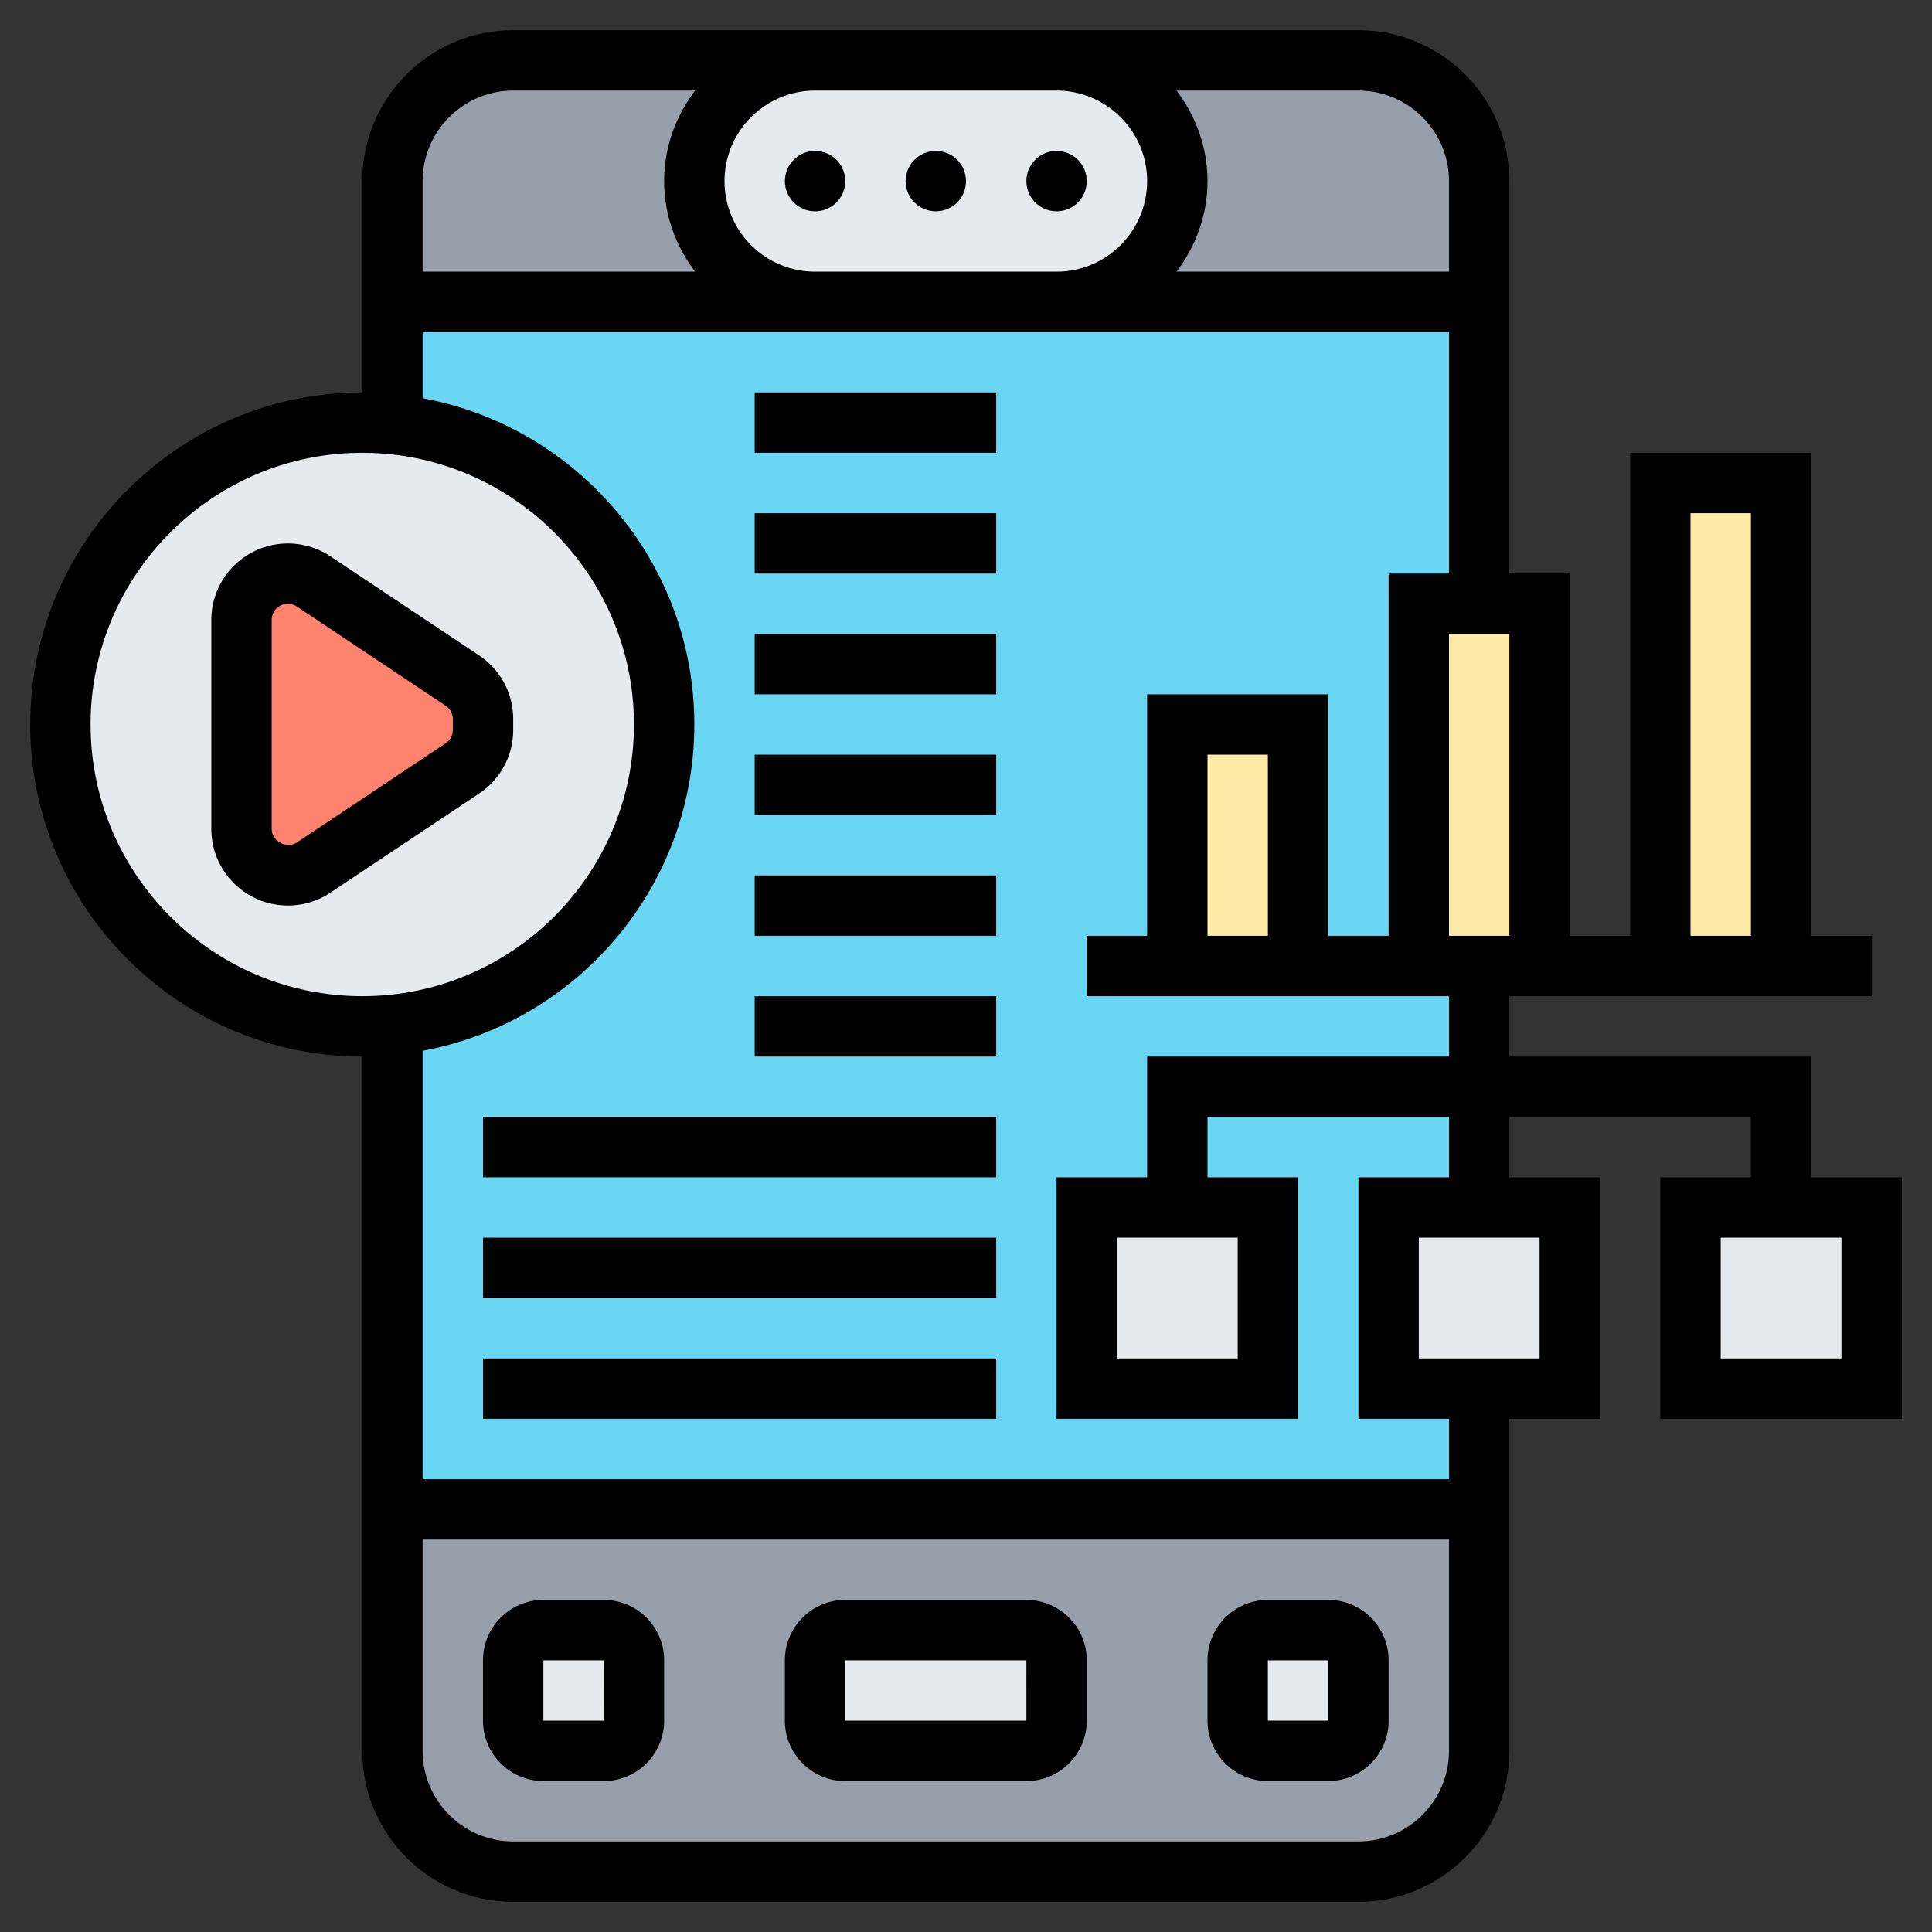 <svg xmlns="http://www.w3.org/2000/svg" xmlns:xlink="http://www.w3.org/1999/xlink" xmlns:svgjs="http://svgjs.com/svgjs" width="512" height="512" x="0" y="0" viewBox="0 0 64 64" style="enable-background:new 0 0 512 512" xml:space="preserve" class=""><rect x="0" y="0" width="64" height="64" fill="#333333" stroke="none"/><g><path fill="#69d6f4" d="M13 10h36v40H13z" data-original="#69d6f4" class=""></path><path fill="#969faa" d="M17 2h10c-1.1 0-2.1.45-2.83 1.17C23.45 3.9 23 4.9 23 6c0 2.21 1.79 4 4 4H13V6c0-2.21 1.79-4 4-4zM49 6v4H35c1.1 0 2.1-.45 2.83-1.17C38.55 8.1 39 7.1 39 6c0-2.21-1.79-4-4-4h10c2.21 0 4 1.79 4 4zM49 50v8c0 2.21-1.79 4-4 4H17c-2.21 0-4-1.79-4-4v-8z" data-original="#969faa" class=""></path><path fill="#e6e9ed" d="M35 2c2.21 0 4 1.79 4 4 0 1.1-.45 2.1-1.17 2.83C37.1 9.55 36.1 10 35 10h-8c-2.21 0-4-1.79-4-4 0-1.1.45-2.1 1.17-2.83C24.9 2.45 25.9 2 27 2zM21 55v2c0 .55-.45 1-1 1h-2c-.55 0-1-.45-1-1v-2c0-.55.45-1 1-1h2c.55 0 1 .45 1 1zM35 55v2c0 .55-.45 1-1 1h-6c-.55 0-1-.45-1-1v-2c0-.55.45-1 1-1h6c.55 0 1 .45 1 1zM45 55v2c0 .55-.45 1-1 1h-2c-.55 0-1-.45-1-1v-2c0-.55.45-1 1-1h2c.55 0 1 .45 1 1zM62 40v6h-6v-6h3zM52 40v6h-6v-6h3zM42 40v6h-6v-6h3z" data-original="#e6e9ed" class=""></path><path fill="#ffeaa7" d="M55 16h4v16h-4zM51 20v12h-4V20h2zM39 24h4v8h-4z" data-original="#ffeaa7"></path><path fill="#e6e9ed" d="M13 14.05c5.05.5 9 4.77 9 9.95s-3.95 9.45-9 9.95c-.33.03-.66.05-1 .05-5.52 0-10-4.48-10-10s4.48-10 10-10c.34 0 .67.02 1 .05z" data-original="#e6e9ed" class=""></path><path fill="#ff826e" d="m15.32 25.46-4.93 3.28c-.26.17-.55.26-.85.26C8.69 29 8 28.31 8 27.46v-6.92c0-.85.69-1.54 1.54-1.54.3 0 .59.09.85.26l4.93 3.28c.42.29.68.77.68 1.28v.36c0 .51-.26.99-.68 1.28z" data-original="#ff826e" class=""></path><path d="M17 24.178v-.356c0-.85-.422-1.639-1.129-2.109l-4.93-3.287A2.538 2.538 0 0 0 7 20.535v6.93a2.538 2.538 0 0 0 3.941 2.109l4.93-3.287A2.527 2.527 0 0 0 17 24.178zm-2 0a.534.534 0 0 1-.238.445l-4.93 3.287c-.335.22-.832-.044-.832-.445v-6.93a.536.536 0 0 1 .832-.445l4.93 3.287c.149.1.238.266.238.445zM34 53h-6c-1.103 0-2 .897-2 2v2c0 1.103.897 2 2 2h6c1.103 0 2-.897 2-2v-2c0-1.103-.897-2-2-2zm-6 4v-2h6l.001 2zM44 53h-2c-1.103 0-2 .897-2 2v2c0 1.103.897 2 2 2h2c1.103 0 2-.897 2-2v-2c0-1.103-.897-2-2-2zm-2 4v-2h2l.001 2zM20 53h-2c-1.103 0-2 .897-2 2v2c0 1.103.897 2 2 2h2c1.103 0 2-.897 2-2v-2c0-1.103-.897-2-2-2zm-2 4v-2h2l.001 2z" fill="#000000" data-original="#000000" class=""></path><circle cx="27" cy="6" r="1" fill="#000000" data-original="#000000" class=""></circle><circle cx="31" cy="6" r="1" fill="#000000" data-original="#000000" class=""></circle><circle cx="35" cy="6" r="1" fill="#000000" data-original="#000000" class=""></circle><path d="M60 39v-4H50v-2h12v-2h-2V15h-6v16h-2V19h-2V6c0-2.757-2.243-5-5-5H17c-2.757 0-5 2.243-5 5v7C5.935 13 1 17.935 1 24s4.935 11 11 11v23c0 2.757 2.243 5 5 5h28c2.757 0 5-2.243 5-5V47h3v-8h-3v-2h8v2h-3v8h8v-8zm-4-22h2v14h-2zm-8 14V21h2v10zm0-25v3h-9.026C39.609 8.162 40 7.13 40 6s-.391-2.162-1.026-3H45c1.654 0 3 1.346 3 3zM35 3c1.654 0 3 1.346 3 3s-1.346 3-3 3h-8c-1.654 0-3-1.346-3-3s1.346-3 3-3zM17 3h6.026C22.391 3.838 22 4.87 22 6s.391 2.162 1.026 3H14V6c0-1.654 1.346-3 3-3zM3 24c0-4.962 4.038-9 9-9s9 4.038 9 9-4.038 9-9 9-9-4.038-9-9zm42 37H17c-1.654 0-3-1.346-3-3v-7h34v7c0 1.654-1.346 3-3 3zm6-16h-4v-4h4zm-3-6h-3v8h3v2H14V34.809c5.112-.944 9-5.427 9-10.809s-3.888-9.865-9-10.809V11h34v8h-2v12h-2v-8h-6v8h-2v2h12v2H38v4h-3v8h8v-8h-3v-2h8zm-6-8h-2v-6h2zm-1 10v4h-4v-4zm20 4h-4v-4h4z" fill="#000000" data-original="#000000" class=""></path><path d="M16 37h17v2H16zM16 41h17v2H16zM16 45h17v2H16zM25 29h8v2h-8zM25 25h8v2h-8zM25 21h8v2h-8zM25 17h8v2h-8zM25 13h8v2h-8zM25 33h8v2h-8z" fill="#000000" data-original="#000000" class=""></path></g></svg>